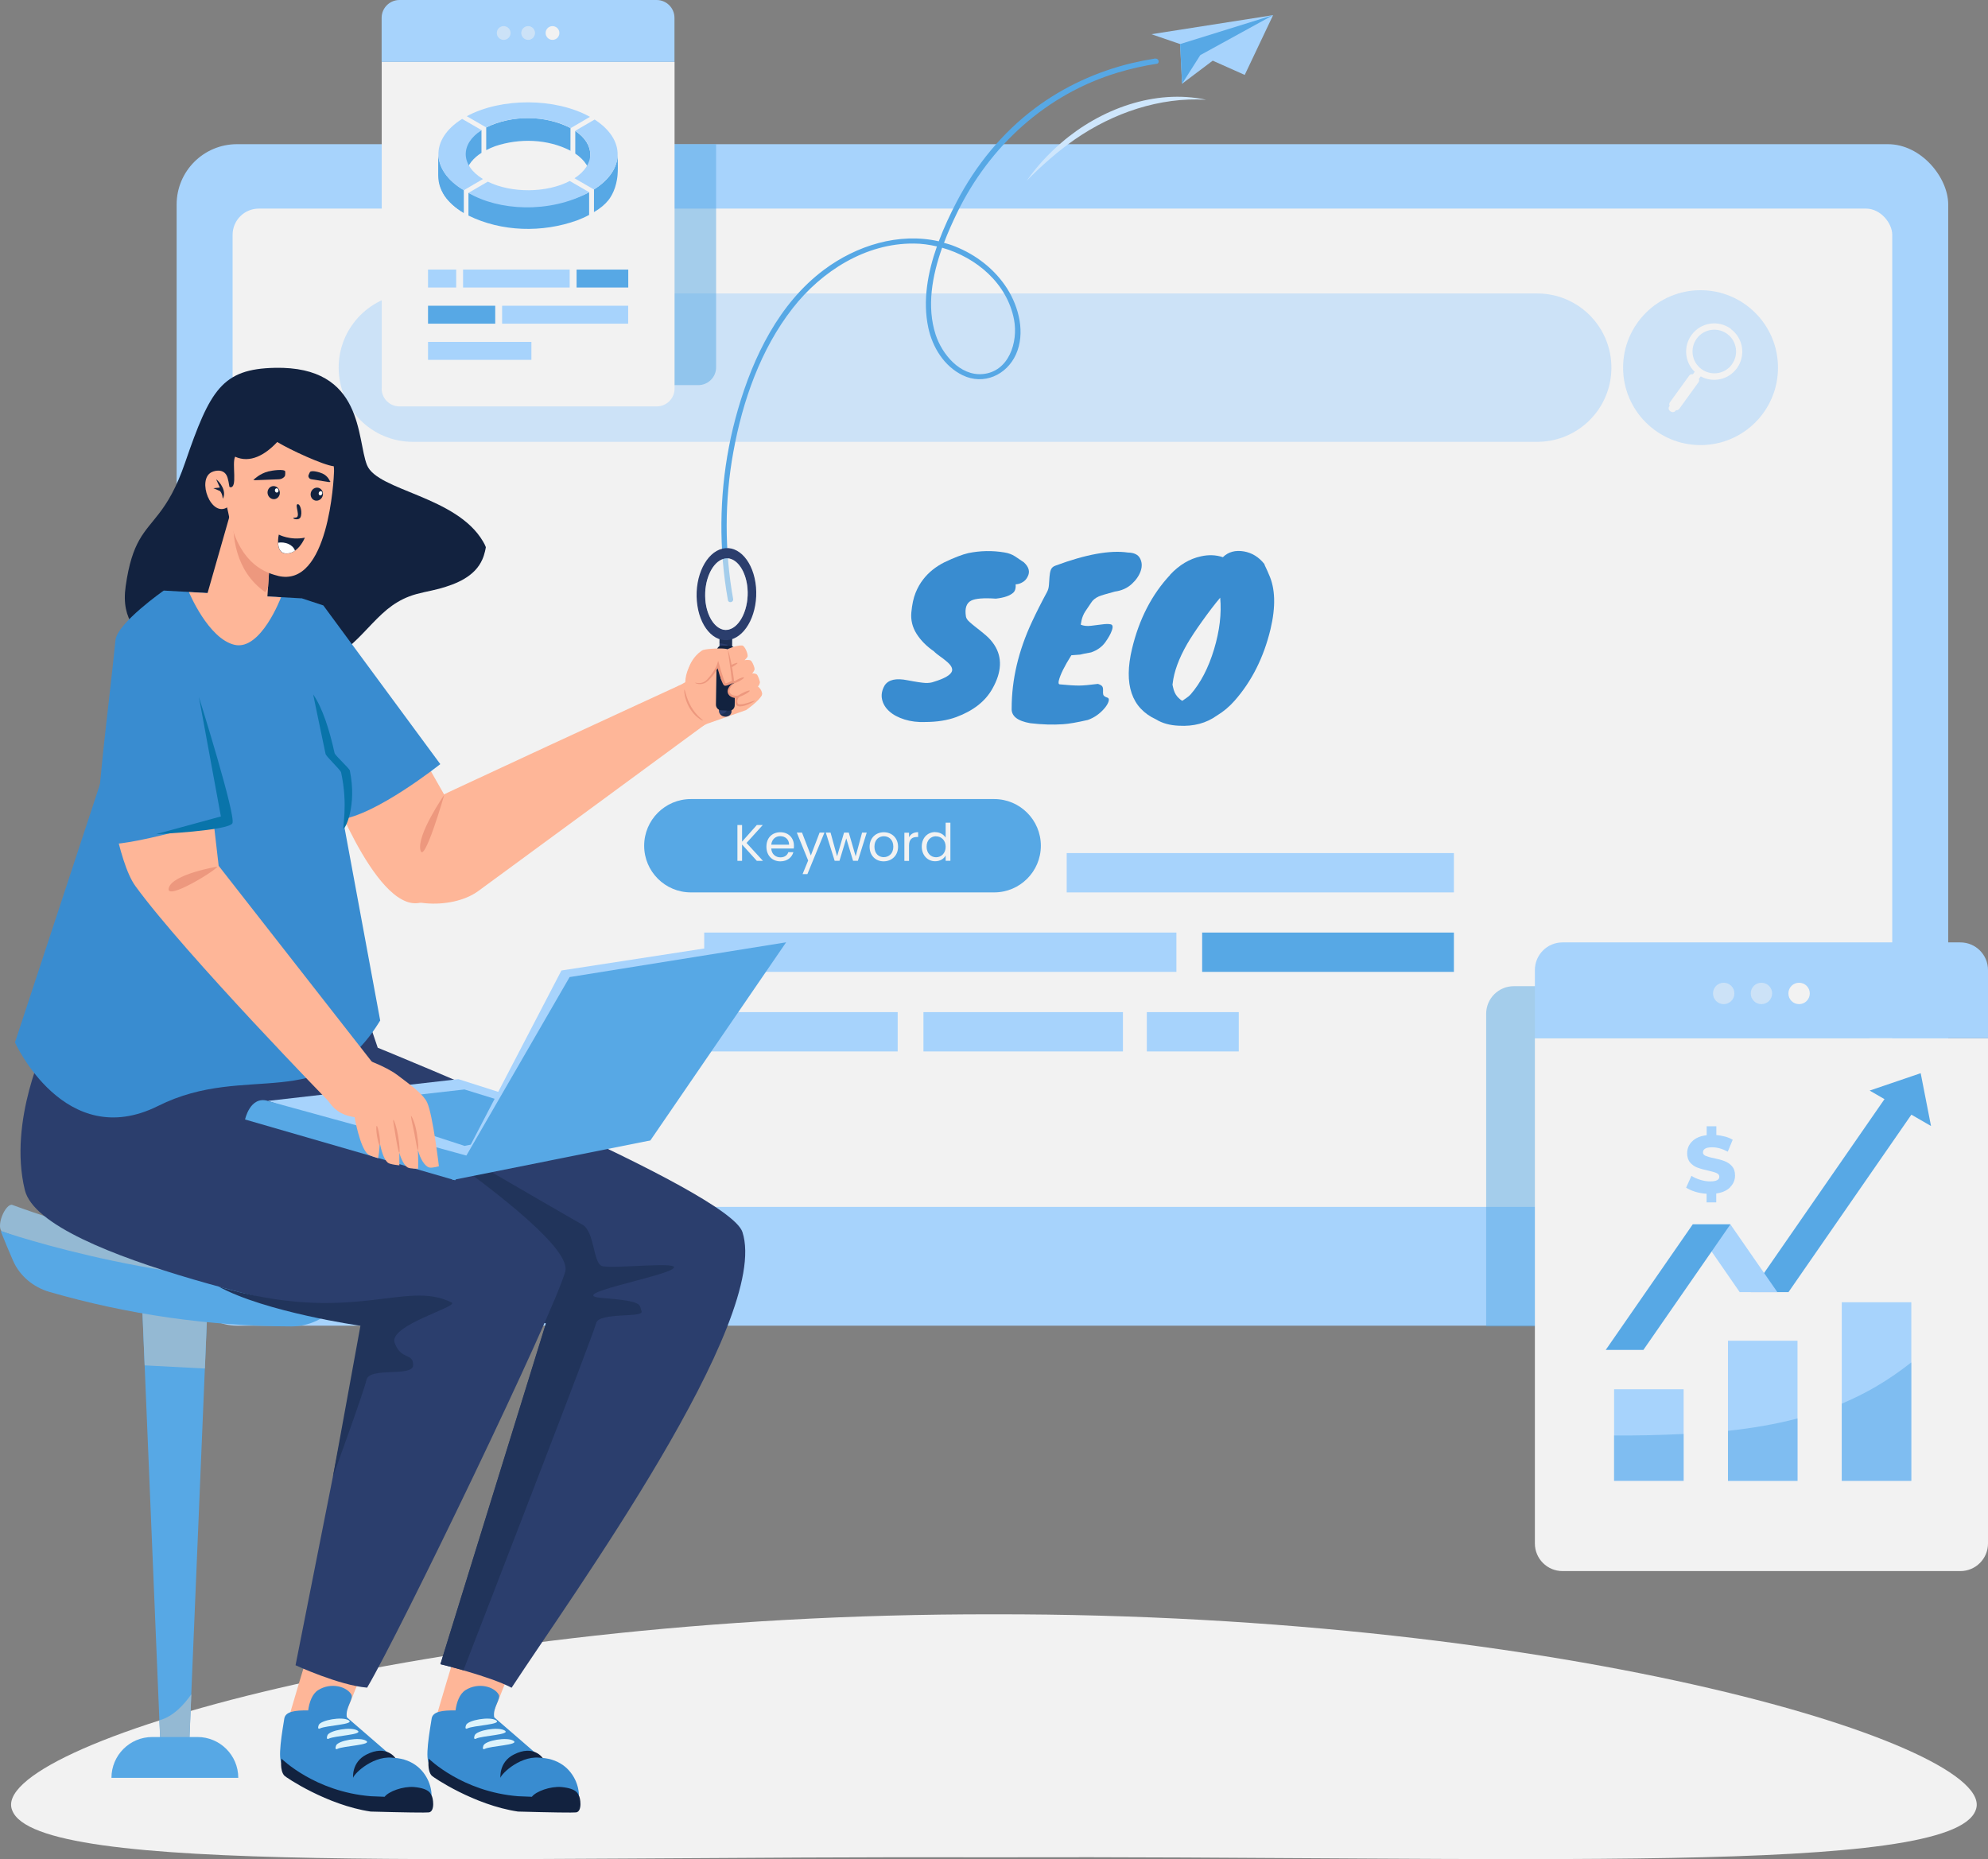 <?xml version="1.0" encoding="UTF-8"?>
<svg id="_レイヤー_2" data-name="レイヤー 2" xmlns="http://www.w3.org/2000/svg" xmlns:xlink="http://www.w3.org/1999/xlink" viewBox="0 0 213.84 200">
  <rect x="0" y="0" width="213.84" height="200" fill="#808080" stroke="none"/>
  <defs>
    <style>
      .cls-1 {
        fill: none;
      }

      .cls-2 {
        fill: #94b9d3;
      }

      .cls-3 {
        fill: #0974aa;
      }

      .cls-4, .cls-5, .cls-6, .cls-7, .cls-8 {
        opacity: .5;
      }

      .cls-4, .cls-9 {
        fill: #57a8e5;
      }

      .cls-10 {
        fill: #21345b;
      }

      .cls-5, .cls-11 {
        fill: #f2f2f2;
      }

      .cls-6, .cls-12 {
        fill: #a7d3fc;
      }

      .cls-13 {
        isolation: isolate;
      }

      .cls-7, .cls-14 {
        fill: #12223f;
      }

      .cls-15 {
        clip-path: url(#clippath-1);
      }

      .cls-16 {
        clip-path: url(#clippath-2);
      }

      .cls-17 {
        fill: #fff;
      }

      .cls-18 {
        fill: #2b3e6d;
      }

      .cls-19 {
        fill: #398cd0;
      }

      .cls-20 {
        fill: #ed987e;
      }

      .cls-21 {
        fill: #ddf3fb;
      }

      .cls-22 {
        fill: #feb698;
      }

      .cls-23 {
        clip-path: url(#clippath);
      }

      .cls-24 {
        fill: #cee6fc;
      }
    </style>
    <clipPath id="clippath">
      <path class="cls-9" d="M47.15,19v-2.44c0,1.41.91,2.82,2.73,3.9v2.44c-1.83-1.09-2.73-2.5-2.73-3.9Z"/>
    </clipPath>
    <clipPath id="clippath-1">
      <path class="cls-1" d="M63.49,16.61v2.44c0-.9-.54-1.81-1.62-2.53v-2.44c1.08.73,1.62,1.63,1.62,2.53Z"/>
    </clipPath>
    <clipPath id="clippath-2">
      <path class="cls-1" d="M66.43,16.62c.08,2.47.2,4.61-2.56,6.21v-2.44c1.71-1.06,2.56-2.42,2.56-3.77Z"/>
    </clipPath>
  </defs>
  <g id="_レイヤー_1-2" data-name="レイヤー 1">
    <g>
      <path class="cls-11" d="M212.51,194.74c-2.64,7.11-49.51,4.88-105.6,5.06-56.09-.17-102.95,2.05-105.6-5.06-2.79-6.83,44.03-21.18,105.6-21.08,61.57-.1,108.39,14.25,105.6,21.08Z"/>
      <g>
        <rect class="cls-12" x="19" y="15.51" width="190.56" height="127.1" rx="6.49" ry="6.49"/>
        <rect class="cls-11" x="25.02" y="22.44" width="178.52" height="107.39" rx="2.82" ry="2.82"/>
        <g>
          <path class="cls-6" d="M165.35,31.57H44.41c-4.41,0-7.98,3.57-7.98,7.98h0c0,4.41,3.57,7.98,7.98,7.98h120.94c4.41,0,7.98-3.57,7.98-7.98h0c0-4.41-3.57-7.98-7.98-7.98Z"/>
          <path class="cls-6" d="M191.25,39.55c0,4.6-3.73,8.33-8.33,8.33s-8.33-3.73-8.33-8.33,3.73-8.33,8.33-8.33,8.33,3.73,8.33,8.33Z"/>
          <path class="cls-11" d="M186.21,35.39c-1.34-1-3.24-.73-4.24.62-.92,1.24-.76,2.94.32,3.99l-.2.27c-.14-.04-.31.01-.4.15l-2.06,2.85c-.09.13-.1.28-.03.4l-.05.06c-.12.16-.06.39.13.52.19.13.44.1.55-.06l.05-.06c.13.02.28-.04.36-.16l2.06-2.85c.08-.11.09-.25.04-.36l.2-.27c1.3.71,2.96.38,3.87-.85,1-1.34.72-3.24-.62-4.24ZM186.28,39.22c-.77,1.04-2.24,1.25-3.28.47-1.04-.77-1.25-2.24-.48-3.28.77-1.04,2.24-1.25,3.28-.48,1.04.78,1.25,2.25.48,3.28Z"/>
        </g>
      </g>
      <g>
        <g>
          <path class="cls-19" d="M99.51,77.67c-.8.03-1.54-.06-2.21-.27-.67-.21-1.22-.5-1.63-.87-.42-.37-.68-.8-.79-1.29-.11-.49-.02-.99.28-1.51.41-.62,1.23-.8,2.46-.55.93.18,1.57.27,1.93.29.36.01.66-.03.91-.13,1.15-.35,1.8-.73,1.94-1.14.09-.31-.11-.67-.62-1.08-.21-.18-.43-.35-.69-.53-.25-.18-.47-.35-.64-.53-.79-.54-1.41-1.17-1.86-1.88-.45-.71-.64-1.49-.56-2.32.08-.84.23-1.53.45-2.08.22-.55.5-1.04.83-1.46.58-.75,1.34-1.36,2.27-1.83,1.07-.51,1.93-.84,2.58-.99,1.28-.26,2.57-.29,3.88-.07.44.07.82.21,1.14.42s.63.42.95.64c.55.51.69,1.03.4,1.56-.11.23-.28.43-.52.57-.24.15-.49.23-.76.24.03.4-.05.69-.24.88-.36.34-.99.56-1.89.66-1.29-.09-2.17-.02-2.63.2-.54.26-.73.84-.59,1.72.03.19.16.39.39.59.23.21.5.43.8.66s.63.5.97.79c.34.29.64.63.89,1.01.88,1.35.81,2.93-.21,4.73-.76,1.35-2.05,2.36-3.88,3.04-.95.35-2.07.53-3.36.53Z"/>
          <path class="cls-19" d="M114,73.62c.91.09,1.6.13,2.05.13s1.13-.06,2.05-.18c.28.09.45.2.5.33.05.13.06.27.05.41-.02.14,0,.27.02.41.03.13.18.24.45.33.14.04.19.17.13.39-.06.21-.19.44-.39.69-.52.63-1.14,1.07-1.85,1.32-1.14.26-2.03.42-2.68.46-1.07.07-2.24.04-3.5-.11-1.39-.24-2.06-.77-2.01-1.61,0-3.08.73-6.18,2.18-9.29.47-1.01,1.01-2.08,1.61-3.19.13-.23.2-.5.22-.79.02-.29.04-.58.06-.86.02-.28.06-.53.14-.75.08-.22.24-.37.5-.46,3.28-1.22,5.88-1.69,7.79-1.41.66.01,1.1.22,1.31.63.21.4.24.85.07,1.35-.17.5-.49.97-.97,1.41-.48.44-1.09.71-1.81.81-.93.25-1.5.42-1.71.51-.39.18-.68.41-.85.7-.22.32-.43.63-.62.92-.19.29-.32.61-.4.95l-.09.48c.3.13.67.17,1.1.12.43-.05.84-.1,1.21-.15.37-.05.67-.06.9-.01.23.04.28.26.14.65-.13.39-.38.82-.73,1.31-.36.48-.86.84-1.5,1.06-.41.07-.69.13-.84.16-.15.04-.26.06-.34.08-.11.01-.43.04-.95.07-.74,1.17-1.19,2.08-1.35,2.73-.06.26-.02.4.12.4Z"/>
          <path class="cls-19" d="M125.86,61.83c.99-1.06,2.1-1.72,3.31-1.98.84-.19,1.63-.16,2.37.09.58-.57,1.34-.78,2.27-.62.85.15,1.58.59,2.18,1.34.03.1.1.26.2.46.1.21.2.43.3.68.69,1.5.75,3.46.17,5.9-.73,3.02-2.01,5.58-3.86,7.68-.57.65-1.21,1.18-1.92,1.61-1.14.81-2.49,1.17-4.07,1.08-.98-.04-1.8-.27-2.46-.68-2.64-1.22-3.5-3.76-2.58-7.61.76-3.17,2.12-5.82,4.1-7.94ZM126.14,73.52l-.02.13.05.24c.09.45.25.8.47,1.05.22.24.4.39.54.45.16-.12.32-.23.47-.33.16-.1.3-.23.43-.37,1.07-1.23,1.91-2.85,2.51-4.84.6-2,.82-3.84.66-5.55-.62.73-1.26,1.58-1.94,2.53-.68.95-1.22,1.77-1.61,2.44-.9,1.57-1.42,2.99-1.56,4.25Z"/>
        </g>
        <g>
          <path class="cls-9" d="M106.94,85.96h-32.63c-2.77,0-5.02,2.25-5.02,5.02s2.25,5.02,5.02,5.02h32.63c2.77,0,5.02-2.25,5.02-5.02s-2.25-5.02-5.02-5.02Z"/>
          <g>
            <path class="cls-11" d="M79.82,90.85v1.76h-.5v-3.86h.5v1.79l1.59-1.79h.64l-1.75,1.93,1.77,1.93h-.66l-1.59-1.76Z"/>
            <path class="cls-11" d="M83.94,92.66c-.86,0-1.5-.61-1.5-1.57s.61-1.56,1.5-1.56,1.46.62,1.46,1.45c0,.11,0,.2-.02.3h-2.42c.04.61.47.95.99.95.45,0,.74-.23.85-.56h.54c-.15.55-.64.99-1.4.99ZM82.96,90.87h1.92c0-.59-.44-.92-.96-.92-.49,0-.9.33-.96.92Z"/>
            <path class="cls-11" d="M88.16,89.57h.52l-1.83,4.46h-.52l.6-1.46-1.22-3h.56l.95,2.46.94-2.46Z"/>
            <path class="cls-11" d="M88.83,89.57h.51l.7,2.55.75-2.55h.51l.74,2.55.69-2.55h.5l-.95,3.03h-.52l-.73-2.41-.73,2.41h-.52l-.95-3.03Z"/>
            <path class="cls-11" d="M95.05,92.66c-.86,0-1.51-.61-1.51-1.57s.68-1.56,1.53-1.56,1.53.6,1.53,1.56-.69,1.57-1.56,1.57ZM95.05,92.21c.53,0,1.04-.36,1.04-1.13s-.5-1.12-1.02-1.12-1.01.36-1.01,1.12.47,1.13,1,1.13Z"/>
            <path class="cls-11" d="M97.78,92.61h-.5v-3.03h.5v.49c.17-.34.5-.55.98-.55v.52h-.13c-.48,0-.85.22-.85.92v1.65Z"/>
            <path class="cls-11" d="M100.6,89.52c.48,0,.91.24,1.12.59v-1.61h.51v4.1h-.51v-.57c-.18.34-.58.62-1.13.62-.81,0-1.44-.64-1.44-1.58s.63-1.56,1.45-1.56ZM100.69,89.96c-.55,0-1.02.4-1.02,1.12s.47,1.14,1.02,1.14,1.03-.42,1.03-1.13-.48-1.12-1.03-1.12Z"/>
          </g>
          <rect class="cls-12" x="114.74" y="91.77" width="41.65" height="4.23"/>
          <rect class="cls-12" x="75.75" y="100.32" width="50.79" height="4.23"/>
          <rect class="cls-9" x="129.31" y="100.32" width="27.08" height="4.23"/>
          <rect class="cls-12" x="75.75" y="108.88" width="20.81" height="4.23"/>
          <rect class="cls-12" x="99.33" y="108.88" width="21.46" height="4.23"/>
          <rect class="cls-12" x="123.36" y="108.88" width="9.89" height="4.23"/>
        </g>
      </g>
      <g>
        <path class="cls-9" d="M124.28,6.29c-.87.14-1.73.31-2.58.51-3.72.9-7.26,2.52-10.33,4.81-3.57,2.66-6.42,6.18-8.47,10.11-.69,1.32-1.36,2.75-1.92,4.24-4.29-.98-8.86.45-12.36,3.07-4.82,3.61-7.6,9.35-9.24,15.01-1.54,5.29-2.08,10.84-1.63,16.33.12,1.41.3,2.81.55,4.19.06.36.62.25.56-.12-.93-5.22-.93-10.59.02-15.81.99-5.47,2.93-11.06,6.39-15.48,3.11-3.98,7.85-7,13.03-6.95.83,0,1.66.12,2.48.31-1,2.84-1.54,5.85-.93,8.73.45,2.12,1.7,4.16,3.7,5.13,2.25,1.09,4.72-.01,5.73-2.24,1.03-2.29.33-5.08-.96-7.11-1.32-2.06-3.32-3.61-5.59-4.51-.39-.16-.79-.28-1.19-.39.43-1.13.92-2.22,1.41-3.23,3.5-7.19,9.58-12.76,17.28-15.08,1.36-.41,2.77-.73,4.2-.95.33-.04.24-.6-.15-.55ZM109.08,34.41c.45,2.39-.56,5.59-3.39,5.83-2.43.21-4.37-2.15-5.05-4.25-.97-3-.38-6.3.7-9.34,3.71,1.05,7.01,3.86,7.74,7.76Z"/>
        <g>
          <polygon class="cls-12" points="123.85 3.68 126.94 4.74 127.15 9.01 136.94 1.63 123.85 3.68"/>
          <polygon class="cls-12" points="129.11 5.93 133.89 8.06 136.94 1.63 129.11 5.93"/>
          <polygon class="cls-9" points="126.94 4.74 127.14 8.73 127.15 9.01 129.11 5.93 136.94 1.63 126.94 4.74"/>
        </g>
        <path class="cls-24" d="M129.74,10.73c-5.01-.3-10,1.42-14.1,4.25-1.88,1.31-3.58,2.82-5.2,4.46,1.06-1.51,2.33-2.89,3.74-4.1,4.19-3.61,10.04-5.79,15.56-4.61h0Z"/>
      </g>
      <g>
        <g>
          <g>
            <polygon class="cls-9" points="20.29 189.06 17.31 189.06 15.26 139.7 22.35 139.7 20.29 189.06"/>
            <path class="cls-2" d="M20.58,182.26l-.28,6.8h-2.98l-.17-4c1.46-.39,2.63-1.65,3.43-2.8Z"/>
            <polygon class="cls-2" points="22.35 139.7 22.04 147.22 15.56 146.88 15.26 139.7 22.35 139.7"/>
            <path class="cls-9" d="M21.23,186.86h-4.85c-2.43,0-4.39,1.97-4.39,4.39h13.64c0-2.43-1.97-4.39-4.39-4.39Z"/>
          </g>
          <g>
            <path class="cls-2" d="M.27,132.49c12,4.45,24.82,6.29,37.58,5.39.35-.02.59-.73.52-1.58h0c-.07-.85-.4-1.51-.74-1.48-12.33.87-24.71-.91-36.3-5.2-.32-.12-.82.43-1.12,1.22-.3.79-.28,1.54.06,1.66Z"/>
            <path class="cls-9" d="M1.42,135.65c.69,1.58,2.14,2.82,3.9,3.33,8.45,2.44,17.21,3.69,26.01,3.71,1.9,0,3.69-.84,4.79-2.24.67-.85,1.32-1.71,1.95-2.58-18.86,1.17-37.57-5.31-38-5.45.43,1.08.88,2.16,1.35,3.24Z"/>
          </g>
        </g>
        <g>
          <g id="Foot">
            <path class="cls-22" d="M49.28,176.82c-.09.4-2.27,7.33-2.64,9.05.51.96,4.62,1.83,5.19,1.04.57-.79,3.5-8.36,3.5-8.36l-6.05-1.73Z"/>
            <path class="cls-19" d="M46.26,189.8c.4.19,4.54,4.4,9.08,4.5,3,.07,5.62.11,6.19.13,1.42.05,1.05-5.08-3.33-5.33l-5.04-4.36c-.19-1.03.75-1.98.48-2.45-.48-.84-2.16-1.35-3.56-.48-.65.41-.96,1.3-1.08,2.19-1.4-.02-2.45.11-2.57.88-.16,1.07-.83,4.6-.17,4.92Z"/>
            <path class="cls-14" d="M53.83,191.25c.13-.49,2.34-2.59,4.56-2.11,0,0-.95-1.51-3.13-.39-1.61.82-1.43,2.5-1.43,2.5Z"/>
            <g>
              <path class="cls-21" d="M52.14,188.14c.64-.33,3.78-.42,3.1-.87-.68-.45-3.04-.03-3.24.51-.19.54.14.36.14.36Z"/>
              <path class="cls-21" d="M51.2,187.04c.64-.33,3.78-.42,3.1-.87-.68-.45-3.04-.03-3.24.51-.19.54.14.36.14.36Z"/>
              <path class="cls-21" d="M50.27,185.94c.64-.33,3.78-.42,3.1-.87-.68-.45-3.04-.03-3.24.51-.19.54.14.36.14.36Z"/>
            </g>
            <path class="cls-14" d="M46.12,189.19s3.57,3.55,9.6,4.04c.56.03,1.06.05,1.49.06.44-.58,1.96-1.14,3.17-1.05,1.8.17,1.8.83,1.88.92.16.17.41,1.71-.29,1.81-.28.04-2.68.01-6.25-.09-4.72-.7-9.13-3.69-9.28-3.86-.52-.56-.32-1.83-.32-1.83Z"/>
          </g>
          <path class="cls-18" d="M19.16,112.15s-4.12,8.37-2.3,15.86c1.82,7.49,39.84,13.57,41.88,14.35l-11.36,36.67s5.32,1.29,7.65,2.53c6.45-9.86,27.92-39.55,24.83-49.02-1.47-4.51-39.23-19.83-39.23-19.83l-2.08-6.15-19.39,5.59Z"/>
          <path class="cls-10" d="M72.34,136.52c-1.49.95-11.81,2.79-7.47,3.12,4.34.34,3.88.68,4.14,1.42.27.75-4.63.06-4.89,1.29-.24,1.1-11.8,30.94-14.27,37.33-1.4-.4-2.48-.66-2.48-.66l11.35-36.67c-.77-.3-6.68-1.35-13.83-2.94-2.44-8.34-8.47-22.89-8.47-22.89,0,0,24.84,14.47,26.19,15.2,1.36.72,1.16,4.05,2.11,4.46.95.4,9.1-.61,7.6.34Z"/>
          <g id="Foot-2" data-name="Foot">
            <path class="cls-22" d="M33.44,176.82c-.09.4-2.27,7.33-2.64,9.05.5.96,4.62,1.83,5.19,1.04.57-.79,3.5-8.36,3.5-8.36l-6.05-1.73Z"/>
            <path class="cls-19" d="M30.41,189.8c.4.19,4.54,4.4,9.08,4.5,3,.07,5.62.11,6.19.13,1.42.05,1.05-5.08-3.33-5.33l-5.04-4.36c-.19-1.03.75-1.98.48-2.45-.48-.84-2.16-1.35-3.56-.48-.65.41-.96,1.3-1.08,2.19-1.4-.02-2.45.11-2.57.88-.16,1.07-.83,4.6-.17,4.92Z"/>
            <path class="cls-14" d="M37.98,191.25c.13-.49,2.34-2.59,4.56-2.11,0,0-.95-1.51-3.13-.39-1.61.82-1.43,2.5-1.43,2.5Z"/>
            <g>
              <path class="cls-21" d="M36.29,188.14c.64-.33,3.78-.42,3.1-.87-.68-.45-3.04-.03-3.24.51-.19.54.14.36.14.36Z"/>
              <path class="cls-21" d="M35.36,187.04c.64-.33,3.78-.42,3.1-.87-.68-.45-3.04-.03-3.24.51-.19.54.14.36.14.36Z"/>
              <path class="cls-21" d="M34.42,185.94c.64-.33,3.78-.42,3.1-.87-.68-.45-3.04-.03-3.24.51-.19.54.14.36.14.36Z"/>
            </g>
            <path class="cls-14" d="M30.28,189.19s3.57,3.55,9.6,4.04c.56.03,1.06.05,1.49.06.44-.58,1.96-1.14,3.17-1.05,1.8.17,1.8.83,1.88.92.16.17.41,1.71-.29,1.81-.28.04-2.68.01-6.26-.09-4.71-.7-9.13-3.69-9.28-3.86-.52-.56-.32-1.83-.32-1.83Z"/>
          </g>
          <path class="cls-18" d="M4.97,112.15s-4.12,8.37-2.3,15.86c1.82,7.49,34.39,13.44,36.43,14.22l-7.31,36.91s4.67,2.16,7.7,2.41c3.55-5.99,20.04-40.19,21.31-44.76,1.27-4.57-29.28-23.38-29.28-23.38l-26.55-1.27Z"/>
          <path class="cls-10" d="M23.44,138.38c14.48,4.28,20.14-.79,25.14,1.74.85.43-6.82,2.44-6.13,4.34.7,1.9,1.99,1.03,1.99,2.38s-4.68.16-5.02,1.6c-.34,1.45-3.61,10.41-3.61,10.41l2.96-16.23s-10.26-1.46-15.32-4.25Z"/>
        </g>
        <g>
          <path class="cls-14" d="M14.29,67.28c.73,1.13,1.87,1.96,3.15,2.84,2.14.86,4.34,1.57,6.59,2.07,1.23.27,2.5.51,3.77.6,1.14.08,2.29-.02,3.42-.23,2.24-.45,4.4-1.43,6.17-2.88,1.54-1.25,2.73-2.86,4.25-4.12.72-.59,1.51-1.07,2.38-1.4,1.04-.4,2.16-.54,3.23-.83,1.83-.5,3.82-1.3,4.63-3.14.13-.29.22-.58.29-.88.04-.15.06-.3.09-.45-.08-.2-.17-.4-.29-.59-2.86-4.92-11.36-5.46-12.49-8.23-1.13-2.78-.3-10.68-9.92-10.47-5.67.12-6.96,2.37-9.64,10.17-.97,2.83-1.93,4.35-2.82,5.51-1.56,2.04-2.89,2.94-3.58,7.8-.27,1.86.07,3.19.77,4.25Z"/>
          <g>
            <g>
              <path class="cls-22" d="M44.67,80.01l8.12,14.29s-3.59,2.18-7.74,2.84c-4.83.77-10.1-13.91-10.1-13.91l9.72-3.22Z"/>
              <path class="cls-19" d="M32.48,64.37l2.3.76,12.58,17.07s-6.98,5.56-10.84,5.96c-3.18-5.08-6.98-10.1-6.98-10.1l2.94-13.7Z"/>
            </g>
            <g>
              <g>
                <path class="cls-22" d="M73.16,73.69s-28.33,13.03-28.87,13.44c-.53.41-3.73,6.21-2.89,7.81,1.39,2.63,7.08,3,9.97.97.56-.39,24.39-17.91,24.39-17.91l-2.6-4.32Z"/>
                <path class="cls-22" d="M81.95,74.78c.07-.31-.96-.65-.96-.65,0,0,.48-.41.1-.88-.22-.28-.75-.32-.75-.32,0,0,.53-.55.16-1.13-.37-.58-1.1-.31-1.1-.31,0,0,.6-.94-.38-1.36-.68-.3-.98-.26-1.4.04-.73,0-2.15.17-2.6.48-.79.54-1.28,1.73-1.31,2.74-.87.48-2.16,1.27-2.16,1.27l2.51,4.17,2.03-.98,4.16-1.46s1.41-.97,1.7-1.62Z"/>
                <g>
                  <g>
                    <path class="cls-18" d="M78.75,68.57l-.07,7.96c0,.33-.31.58-.68.56h0c-.37-.02-.67-.3-.67-.62l.07-7.96,1.34.06Z"/>
                    <path class="cls-7" d="M78.75,68.57l-.07,7.96c0,.33-.31.58-.68.56-.24-.01-.45-.13-.56-.3.66.08.75-.42.75-.42l.06-7.02-.85-.15v-.69s1.35.06,1.35.06Z"/>
                    <path class="cls-14" d="M77.1,70.03c0-.34.26-.6.57-.59l.9.04c.31.01.56.3.55.63l-.09,5.75c0,.34-.26.6-.57.59l-.9-.04c-.31-.01-.56-.3-.55-.63l.09-5.75Z"/>
                  </g>
                  <path class="cls-18" d="M74.96,64.67c.23,2.71,1.84,4.56,3.6,4.14,1.76-.42,2.99-2.95,2.76-5.65-.24-2.71-1.85-4.56-3.61-4.14-1.75.42-2.99,2.95-2.75,5.66ZM77.9,60.1c.25-.06.5-.05.73.04.92.32,1.64,1.59,1.77,3.15.18,2.1-.75,4.13-2.02,4.44-.26.06-.5.05-.74-.04-.92-.32-1.64-1.59-1.77-3.14-.18-2.11.74-4.14,2.02-4.44Z"/>
                  <path class="cls-5" d="M75.88,64.54c.13,1.56.84,2.82,1.77,3.14.24.09.49.1.74.04,1.27-.3,2.2-2.34,2.02-4.44-.14-1.56-.85-2.83-1.77-3.15-.24-.08-.49-.09-.73-.04-1.28.3-2.21,2.33-2.02,4.44Z"/>
                </g>
                <g>
                  <path class="cls-22" d="M79.25,75.72c-.28-.73.55-.98.55-.98,0,0-1.09.58-1.36-.2-.29-.81,1.01-1.32,1.01-1.32,0,0-1.51.47-1.88-.14-.29-.49,1.13-1.49,1.13-1.49,0,0-1.29.5-1.65-.13-.39-.67.57-1.3.57-1.3,0,0,1.34-.79,2.22-.72.27.02.7,1.01.55,1.24-.14.2-.3.34-.3.34,0,0,.37-.07.64.02.17.06.49.83.43,1-.08.24-.26.41-.26.41,0,0,.28-.05.5.1.12.08.36.75.34.88-.04.25-.21.43-.21.43,0,0,.35.21.45.73.11.58-2.49,1.71-2.72,1.12Z"/>
                  <g>
                    <path class="cls-20" d="M77.7,72.16c.03.06.42-.08.87-.31.45-.23.79-.47.76-.53-.03-.06-.42.08-.87.31-.45.23-.79.47-.76.53Z"/>
                    <path class="cls-20" d="M78.83,73.5c.03.06.32-.03.65-.2.33-.17.57-.36.54-.42-.03-.06-.32.03-.65.2s-.57.36-.54.42Z"/>
                    <path class="cls-20" d="M79.26,75c.03.06.36-.05.75-.24s.67-.4.63-.46-.36.05-.75.24c-.38.19-.67.4-.63.46Z"/>
                  </g>
                  <path class="cls-20" d="M78.98,73.39s-.27.12-.55.5c-.06.1-.13.22-.16.37-.03.15.01.35.12.48.1.14.27.25.45.3.09.03.18.04.27.05.07,0,.03,0,.04,0h0s0,0,0,0c-.08.16-.11.42-.03.61.02.04.04.1.08.15.04.05.1.08.15.1.1.04.2.05.29.04.35-.02.63-.13.86-.22.46-.19.71-.36.7-.39-.02-.03-.3.08-.76.23-.23.07-.51.15-.81.16-.07,0-.14,0-.2-.03-.05-.03-.07-.04-.1-.12-.04-.14-.04-.28.04-.45.05-.11.17-.24.26-.37-.1.01-.2.03-.3.04-.08.01-.21,0-.22,0-.08,0-.15-.02-.22-.04-.14-.04-.26-.11-.33-.21-.17-.19-.09-.45.01-.63.22-.38.43-.56.41-.59Z"/>
                </g>
              </g>
              <path class="cls-20" d="M73.61,74.16s-.03.23.04.6c.06.36.22.86.5,1.36.29.49.64.88.94,1.1.29.23.52.31.53.29.01-.03-.17-.15-.43-.4-.26-.25-.58-.62-.85-1.09-.55-.95-.65-1.86-.73-1.84Z"/>
              <g>
                <path class="cls-22" d="M78.8,73.32c0-.48-.33-3.33-.59-3.48-.26-.15-2.09-.07-2.56.08-.47.15-1.81,1.45-1.64,2.85,0,0,1.14,1.27,2.08.4.94-.87,1.12-1.65,1.12-1.65,0,0,.56,2.11.77,2.13.21.02.81-.33.81-.33Z"/>
                <path class="cls-20" d="M74.77,73.45s.07.07.24.11c.16.04.43.07.73-.05.15-.06.3-.16.44-.29.13-.13.27-.27.4-.43.14-.16.27-.34.4-.54.06-.1.12-.2.18-.31l.03-.05h0s0-.01,0-.01c0,0,0,.01,0,.02.03.12.07.25.11.37.07.25.15.51.25.78.06.17.12.33.2.49.02.04.04.08.07.12.03.05.11.12.19.11.14,0,.2-.04.29-.06.16-.06.31-.13.45-.2l.15-.08.05-.03v-.06s0-.11,0-.11c0-.08-.01-.16-.02-.23-.07-.6-.17-1.13-.26-1.58-.17-.89-.32-1.43-.36-1.42-.02,0,0,.14.04.39.04.27.09.63.15,1.06.06.45.14.98.2,1.57,0,.07.01.15.02.22,0,.02,0,0,0,.01l-.06.03c-.14.07-.28.13-.43.18-.07.02-.16.05-.19.05,0,0,0,0,0-.01-.02-.03-.04-.06-.05-.09-.07-.14-.13-.3-.18-.46-.09-.26-.17-.51-.25-.77-.04-.13-.07-.25-.11-.38-.07-.24-.13-.48-.2-.71-.05.15-.1.3-.14.45-.04.1-.11.26-.13.28-.05.1-.11.2-.17.3-.12.19-.24.37-.37.53-.12.16-.25.3-.37.44-.12.13-.24.22-.37.28-.26.13-.5.12-.66.11-.16-.02-.25-.05-.25-.03Z"/>
              </g>
            </g>
            <path class="cls-20" d="M47.79,85.5s-2.95,4.26-2.57,5.94c.38,1.67,2.57-5.94,2.57-5.94Z"/>
          </g>
          <path class="cls-19" d="M40.89,109.79c-6.23,10.24-14.29,4.38-23.88,9.18-10.04,5.02-15.4-6.83-15.4-6.83l16-48.61,14.88.84s3.38,14.27,4.75,18.96c.58,1.98-.21,5.55-.21,5.55l3.87,20.92Z"/>
          <path class="cls-22" d="M30.23,64.25l-9.91-.56s2.08,5.03,4.92,5.68c2.83.64,4.99-5.12,4.99-5.12Z"/>
          <path class="cls-22" d="M29.3,56.06l-.55,8.33s-.63,3.02-2.91,2.6c-1.13-.21-2.97-1.31-3.62-2.82l2.59-9.06,4.48.95Z"/>
          <path class="cls-20" d="M28.53,63.7c.25-.3.31-.6.31-.6l.46-7.04-4.18-.89c-.17,2.35.13,6.24,3.41,8.53Z"/>
          <g id="Head">
            <g id="Face">
              <path class="cls-22" d="M29.88,61.94c-1.77-.43-4.32-1.65-5.33-6.8-.18-.93-.75-2.55-.39-3.94.15.7.39,1.18.59,1.21.85.15.16-2.54.54-3.28,1.61.73,3.22-.18,4.53-1.58,1.4.85,4.94,2.48,6.08,2.61.03.18.03.37.03.56-.02.78-.58,12.56-6.04,11.23Z"/>
            </g>
            <g id="Ears">
              <path class="cls-22" d="M24.5,54.54c-1.79,1.23-3.37-2.96-1.73-3.75.48-.23,1.43-.35,1.71.61.3,1.03.41,2.88.02,3.15Z"/>
              <path class="cls-14" d="M23.25,51.56c.41.29,1.17,1.3.71,2.1,0,0-.01-.53-.3-.84l-.71-.3.7-.07-.4-.89Z"/>
            </g>
            <path id="Nose" class="cls-14" d="M32.01,54.24c-.35.06.41,1.45-.24,1.44-.65-.01.32.44.55-.03.23-.47,0-1.46-.31-1.41Z"/>
            <g id="Eyes">
              <g id="Eye_L" data-name="Eye L">
                <path class="cls-14" d="M30.09,52.88c.07.38-.17.75-.53.81-.36.06-.7-.2-.77-.58-.07-.38.17-.75.53-.81.36-.06.7.2.77.58Z"/>
                <path class="cls-17" d="M29.96,52.74c.01.13-.06.24-.17.25-.11.01-.2-.08-.22-.21-.01-.13.06-.24.17-.25s.2.08.22.21Z"/>
                <path class="cls-14" d="M27.41,51.64c-.19,0-.2-.05-.03-.12,0,0,.58-.57,1.46-.8.45-.12,1.74-.29,1.84-.01,0,0,.02.37-.03.48-.08.17-.34.36-.66.37l-2.59.1Z"/>
              </g>
              <g id="Eye_R" data-name="Eye R">
                <path class="cls-14" d="M34.72,53.3c-.09.38-.44.62-.8.55-.36-.08-.57-.45-.49-.83.09-.38.44-.62.8-.55.36.08.58.45.49.83Z"/>
                <path class="cls-17" d="M34.66,53.12c-.04.12-.15.2-.25.17-.1-.03-.16-.16-.12-.28.04-.12.15-.2.25-.17.1.03.16.15.12.28Z"/>
                <path class="cls-14" d="M35.41,51.85c.14.02.17-.03.07-.1,0,0-.2-.54-.77-.8-.29-.14-1.18-.4-1.37-.17,0,0-.16.31-.17.41-.01.15.11.34.34.37l1.89.3Z"/>
              </g>
            </g>
            <g>
              <path class="cls-14" d="M32.79,57.84s-.36.92-1.07,1.41c-.26.18-.56.3-.9.3-.71,0-.89-.6-.91-1.16-.02-.46.08-.88.08-.88,0,0,1.22.65,2.8.33Z"/>
              <path class="cls-17" d="M31.73,59.24c-.26.18-.56.3-.9.3-.71,0-.89-.6-.91-1.16.73-.12,1.57.18,1.81.85Z"/>
            </g>
          </g>
          <path class="cls-3" d="M33.69,74.72s.63,3.08,1.33,6.39c.06.27,1.61,1.71,1.67,1.98.78,3.6.1,6.04.27,6.04.2,0,1.44-2.47.67-6.24-.05-.23-1.59-1.63-1.64-1.87-.54-2.47-1.31-4.9-2.3-6.31Z"/>
        </g>
        <g>
          <polygon class="cls-12" points="28.81 118.43 49.31 116.09 69.96 122.68 49.79 125.53 28.81 118.43"/>
          <polygon class="cls-9" points="36.15 118.77 49.97 123.27 61.89 120.89 49.96 117.2 36.15 118.77"/>
          <g>
            <polygon class="cls-12" points="48.72 126.82 60.39 104.4 83.82 100.79 84.56 101.37 69.43 122.67 48.72 126.82"/>
            <polygon class="cls-9" points="48.64 126.95 61.27 105.11 84.56 101.37 69.96 122.68 48.64 126.95"/>
            <path class="cls-9" d="M28.81,118.43c-1.91-.57-2.45,2-2.45,2l22.6,6.54,1.49-2.58-21.64-5.95Z"/>
          </g>
        </g>
        <g>
          <path class="cls-22" d="M11.56,84.37s1.06,8.28,3.01,10.96c5.36,7.35,21.32,23.71,21.32,23.71l4.79-3.95-17.16-21.95-1.09-9.46-10.87.7Z"/>
          <path class="cls-20" d="M23.36,93.23s-4.82.81-5.21,2.3c-.38,1.49,5.29-2.03,5.21-2.3Z"/>
          <g id="Hand">
            <path class="cls-22" d="M42.71,115.62c1.77,1.32,2.87,2.18,3.24,2.99.62,1.37,1.26,6.85,1.26,6.85,0,0-.72.21-1.02.14-.49-.12-.98-.91-1.24-1.89.05.71.03,2.01.03,2.01,0,0-.89.03-1.15-.14-.35-.22-.73-.95-.87-1.58-.01.5,0,1.36,0,1.36,0,0-1-.08-1.24-.28-.45-.38-.72-1.36-.89-2.22.04.64-.15,1.74-.15,1.74,0,0-.88-.25-1.1-.43-.86-.68-1.44-3.99-1.44-3.99-3.13-.45-3.17-3.02-3.97-4.19-.19-.29,4.9-2.12,4.9-2.12,0,0,2.32.77,3.65,1.76Z"/>
            <path class="cls-20" d="M44.2,120.03s.02.22.09.55c.07.33.17.78.27,1.29.19,1.01.32,1.84.39,1.83.07,0,.06-.85-.13-1.88-.09-.51-.22-.97-.35-1.29-.12-.32-.24-.51-.27-.49Z"/>
            <path class="cls-20" d="M42.31,120.49c-.06.02.1.79.25,1.76.16.97.31,1.75.39,1.74.07,0,.04-.81-.13-1.79-.16-.98-.43-1.74-.51-1.72Z"/>
            <path class="cls-20" d="M40.52,121.12c-.07.01-.06.48.03,1.06s.22,1.03.29,1.02c.07-.01.06-.48-.03-1.06-.09-.57-.22-1.03-.29-1.02Z"/>
          </g>
          <path class="cls-19" d="M17.6,63.54s-4.99,3.49-5.18,5.33c-.83,8.22-2.14,17.31-1.89,21.42.1,1.74,10.26-1.39,13.87-2.23-2.01-6.77-4-15.39-5.16-17.88-.68-1.46-1.64-6.64-1.64-6.64Z"/>
          <path class="cls-3" d="M21.4,75l2.36,12.83s-7.06,1.93-6.99,1.91c.08-.01,7.83-.37,8.23-1.18s-3.6-13.57-3.6-13.57Z"/>
        </g>
      </g>
      <g>
        <path class="cls-4" d="M200.89,142.69v-8.92c0-5.84-.05-11.68.11-17.52.09-3.37.19-6.78-.04-10.16h-38.13c-1.64,0-2.97,1.33-2.97,2.97v33.63h41.03Z"/>
        <g>
          <path class="cls-11" d="M165.1,166.04c0,1.64,1.33,2.97,2.97,2.97h42.8c1.64,0,2.97-1.33,2.97-2.97v-54.36h-48.74v54.36Z"/>
          <g>
            <polygon class="cls-9" points="206.6 115.45 207.71 121.13 201.11 117.32 206.6 115.45"/>
            <polygon class="cls-9" points="188.33 139 192.38 139 206.79 118.19 202.74 118.19 188.33 139"/>
            <polygon class="cls-12" points="191.18 139 187.13 139 184.11 134.63 182.08 131.71 186.13 131.71 191.18 139"/>
            <polygon class="cls-9" points="186.13 131.71 184.11 134.63 176.77 145.22 172.72 145.22 182.08 131.71 186.13 131.71"/>
          </g>
          <path class="cls-12" d="M210.87,101.38h-42.8c-1.64,0-2.97,1.33-2.97,2.97v7.34h48.74v-7.34c0-1.64-1.33-2.97-2.97-2.97Z"/>
        </g>
        <g>
          <g>
            <rect class="cls-12" x="173.62" y="149.45" width="7.48" height="9.85"/>
            <rect class="cls-12" x="185.87" y="144.23" width="7.48" height="15.08"/>
            <rect class="cls-12" x="198.11" y="140.09" width="7.48" height="19.21"/>
          </g>
          <g class="cls-8">
            <path class="cls-9" d="M173.62,154.42v4.88h7.48v-5.04c-2.49.12-4.99.18-7.48.16Z"/>
            <path class="cls-9" d="M185.87,153.92v5.38h7.48v-6.71c-2.44.64-4.95,1.06-7.48,1.33Z"/>
            <path class="cls-9" d="M201.83,149.14c-1.21.71-2.45,1.32-3.72,1.86v8.31h7.48v-12.75c-1.19.94-2.45,1.81-3.76,2.58Z"/>
          </g>
          <path class="cls-12" d="M186.11,127.72c-.35.35-.85.58-1.5.67v.96h-1.04v-.93c-.43-.03-.85-.1-1.23-.22-.39-.12-.71-.27-.97-.44l.57-1.27c.27.18.59.32.95.43.36.11.71.17,1.06.17.66,0,.99-.17.99-.5,0-.17-.09-.3-.28-.39s-.49-.17-.91-.27c-.46-.1-.84-.2-1.15-.32-.31-.11-.57-.29-.79-.54-.22-.25-.33-.59-.33-1.01,0-.5.18-.93.54-1.28.36-.36.88-.58,1.56-.66v-.96h1.04v.94c.33.03.65.09.95.17s.58.2.81.34l-.53,1.28c-.58-.31-1.14-.47-1.69-.47-.34,0-.59.05-.75.15-.16.1-.23.23-.23.4s.09.28.28.37c.19.08.48.17.9.25.46.1.85.2,1.15.32s.57.29.79.54c.22.25.33.58.33,1,0,.48-.17.9-.52,1.25Z"/>
        </g>
        <g>
          <path class="cls-5" d="M186.56,106.87c0,.63-.51,1.15-1.15,1.15s-1.15-.51-1.15-1.15.51-1.15,1.15-1.15,1.15.51,1.15,1.15Z"/>
          <path class="cls-5" d="M190.62,106.87c0,.63-.51,1.15-1.15,1.15s-1.15-.51-1.15-1.15.51-1.15,1.15-1.15,1.15.51,1.15,1.15Z"/>
          <path class="cls-11" d="M194.67,106.87c0,.63-.51,1.15-1.15,1.15s-1.15-.51-1.15-1.15.51-1.15,1.15-1.15,1.15.51,1.15,1.15Z"/>
        </g>
      </g>
      <g>
        <g>
          <g>
            <path class="cls-4" d="M45.52,39.51c0,1.06.86,1.92,1.92,1.92h27.67c1.06,0,1.92-.86,1.92-1.92V15.51h-31.5v24.01Z"/>
            <path class="cls-11" d="M41.05,41.8c0,1.06.86,1.92,1.92,1.92h27.67c1.06,0,1.92-.86,1.92-1.92V6.66h-31.5v35.14Z"/>
            <path class="cls-12" d="M70.64,0h-27.67c-1.06,0-1.92.86-1.92,1.92v4.74h31.5V1.92c0-1.06-.86-1.92-1.92-1.92Z"/>
          </g>
          <g>
            <circle class="cls-5" cx="54.18" cy="3.55" r=".74"/>
            <circle class="cls-5" cx="56.81" cy="3.55" r=".74"/>
            <circle class="cls-11" cx="59.43" cy="3.55" r=".74"/>
          </g>
          <g>
            <polygon class="cls-11" points="52.3 13.71 52.29 16.14 50.2 14.94 50.21 12.5 52.3 13.71"/>
            <path class="cls-9" d="M53.28,15.72c2.61-.87,5.63-.78,8.1.5v-2.44c-2.77-1.42-6.28-1.43-9.08-.07v2.44c.31-.16.64-.31.98-.43Z"/>
            <polygon class="cls-11" points="63.46 12.57 63.46 15.01 61.38 16.22 61.39 13.78 63.46 12.57"/>
            <path class="cls-12" d="M50.21,12.5c3.73-2.01,9.55-1.99,13.25.07l-2.07,1.21c-2.54-1.4-6.51-1.42-9.09-.07l-2.09-1.21Z"/>
            <path class="cls-9" d="M50.11,18.72c.13-.99.87-1.76,1.68-2.28v-2.44c-2.01,1.12-2.24,2.9-1.7,5.01-.02-.09,0-.2.02-.29Z"/>
            <polygon class="cls-11" points="51.96 19.26 51.95 21.7 49.87 22.9 49.88 20.47 51.96 19.26"/>
            <g class="cls-13">
              <path class="cls-9" d="M47.15,19v-2.44c0,1.41.91,2.82,2.73,3.9v2.44c-1.83-1.09-2.73-2.5-2.73-3.9Z"/>
              <g class="cls-23">
                <path class="cls-9" d="M49.88,20.47v2.44c-2.92-1.63-2.83-3.79-2.72-6.34,0,1.41.9,2.82,2.72,3.9"/>
              </g>
            </g>
            <path class="cls-12" d="M51.8,14c-2.32,1.5-2.27,3.79.15,5.26l-2.07,1.21c-3.57-2.14-3.63-5.51-.17-7.68l2.09,1.21Z"/>
            <g class="cls-13">
              <g class="cls-15">
                <path class="cls-9" d="M61.88,14.08v2.44c1.07.73,1.61,1.63,1.61,2.53l.49-2.54c0-.9-1.02-1.7-2.1-2.43Z"/>
              </g>
            </g>
            <g class="cls-13">
              <g class="cls-16">
                <path class="cls-9" d="M66.43,16.7c-.06,1.61-1.23,2.86-2.55,3.69v2.44c2.46-1.29,2.75-3.72,2.56-6.21,0,.03,0,.06,0,.09Z"/>
              </g>
            </g>
            <polygon class="cls-11" points="63.88 20.39 63.87 22.83 61.78 21.62 61.79 19.18 63.88 20.39"/>
            <path class="cls-12" d="M61.79,19.18c2.24-1.45,2.27-3.64.09-5.11l2.08-1.21c3.33,2.14,3.3,5.41-.08,7.52l-2.09-1.21Z"/>
            <path class="cls-9" d="M62.07,23.71c.44-.17.88-.36,1.3-.59v-2.44c-3.97,2-8.98,2-12.98.07v2.44c3.58,1.76,7.94,1.86,11.68.52Z"/>
            <path class="cls-12" d="M52.47,19.54c2.55,1.26,6.33,1.23,8.82-.07l2.09,1.21c-4.32,2.34-9.79,1.97-12.99.07l2.08-1.21Z"/>
          </g>
        </g>
        <g>
          <rect class="cls-12" x="46.04" y="36.78" width="11.12" height="1.93"/>
          <rect class="cls-12" x="54.01" y="32.89" width="13.56" height="1.93"/>
          <rect class="cls-9" x="46.04" y="32.89" width="7.23" height="1.93"/>
          <rect class="cls-9" x="62.02" y="29" width="5.56" height="1.93"/>
          <rect class="cls-12" x="49.81" y="29" width="11.47" height="1.93"/>
          <rect class="cls-12" x="46.04" y="29" width="3.03" height="1.93"/>
        </g>
      </g>
    </g>
  </g>
</svg>